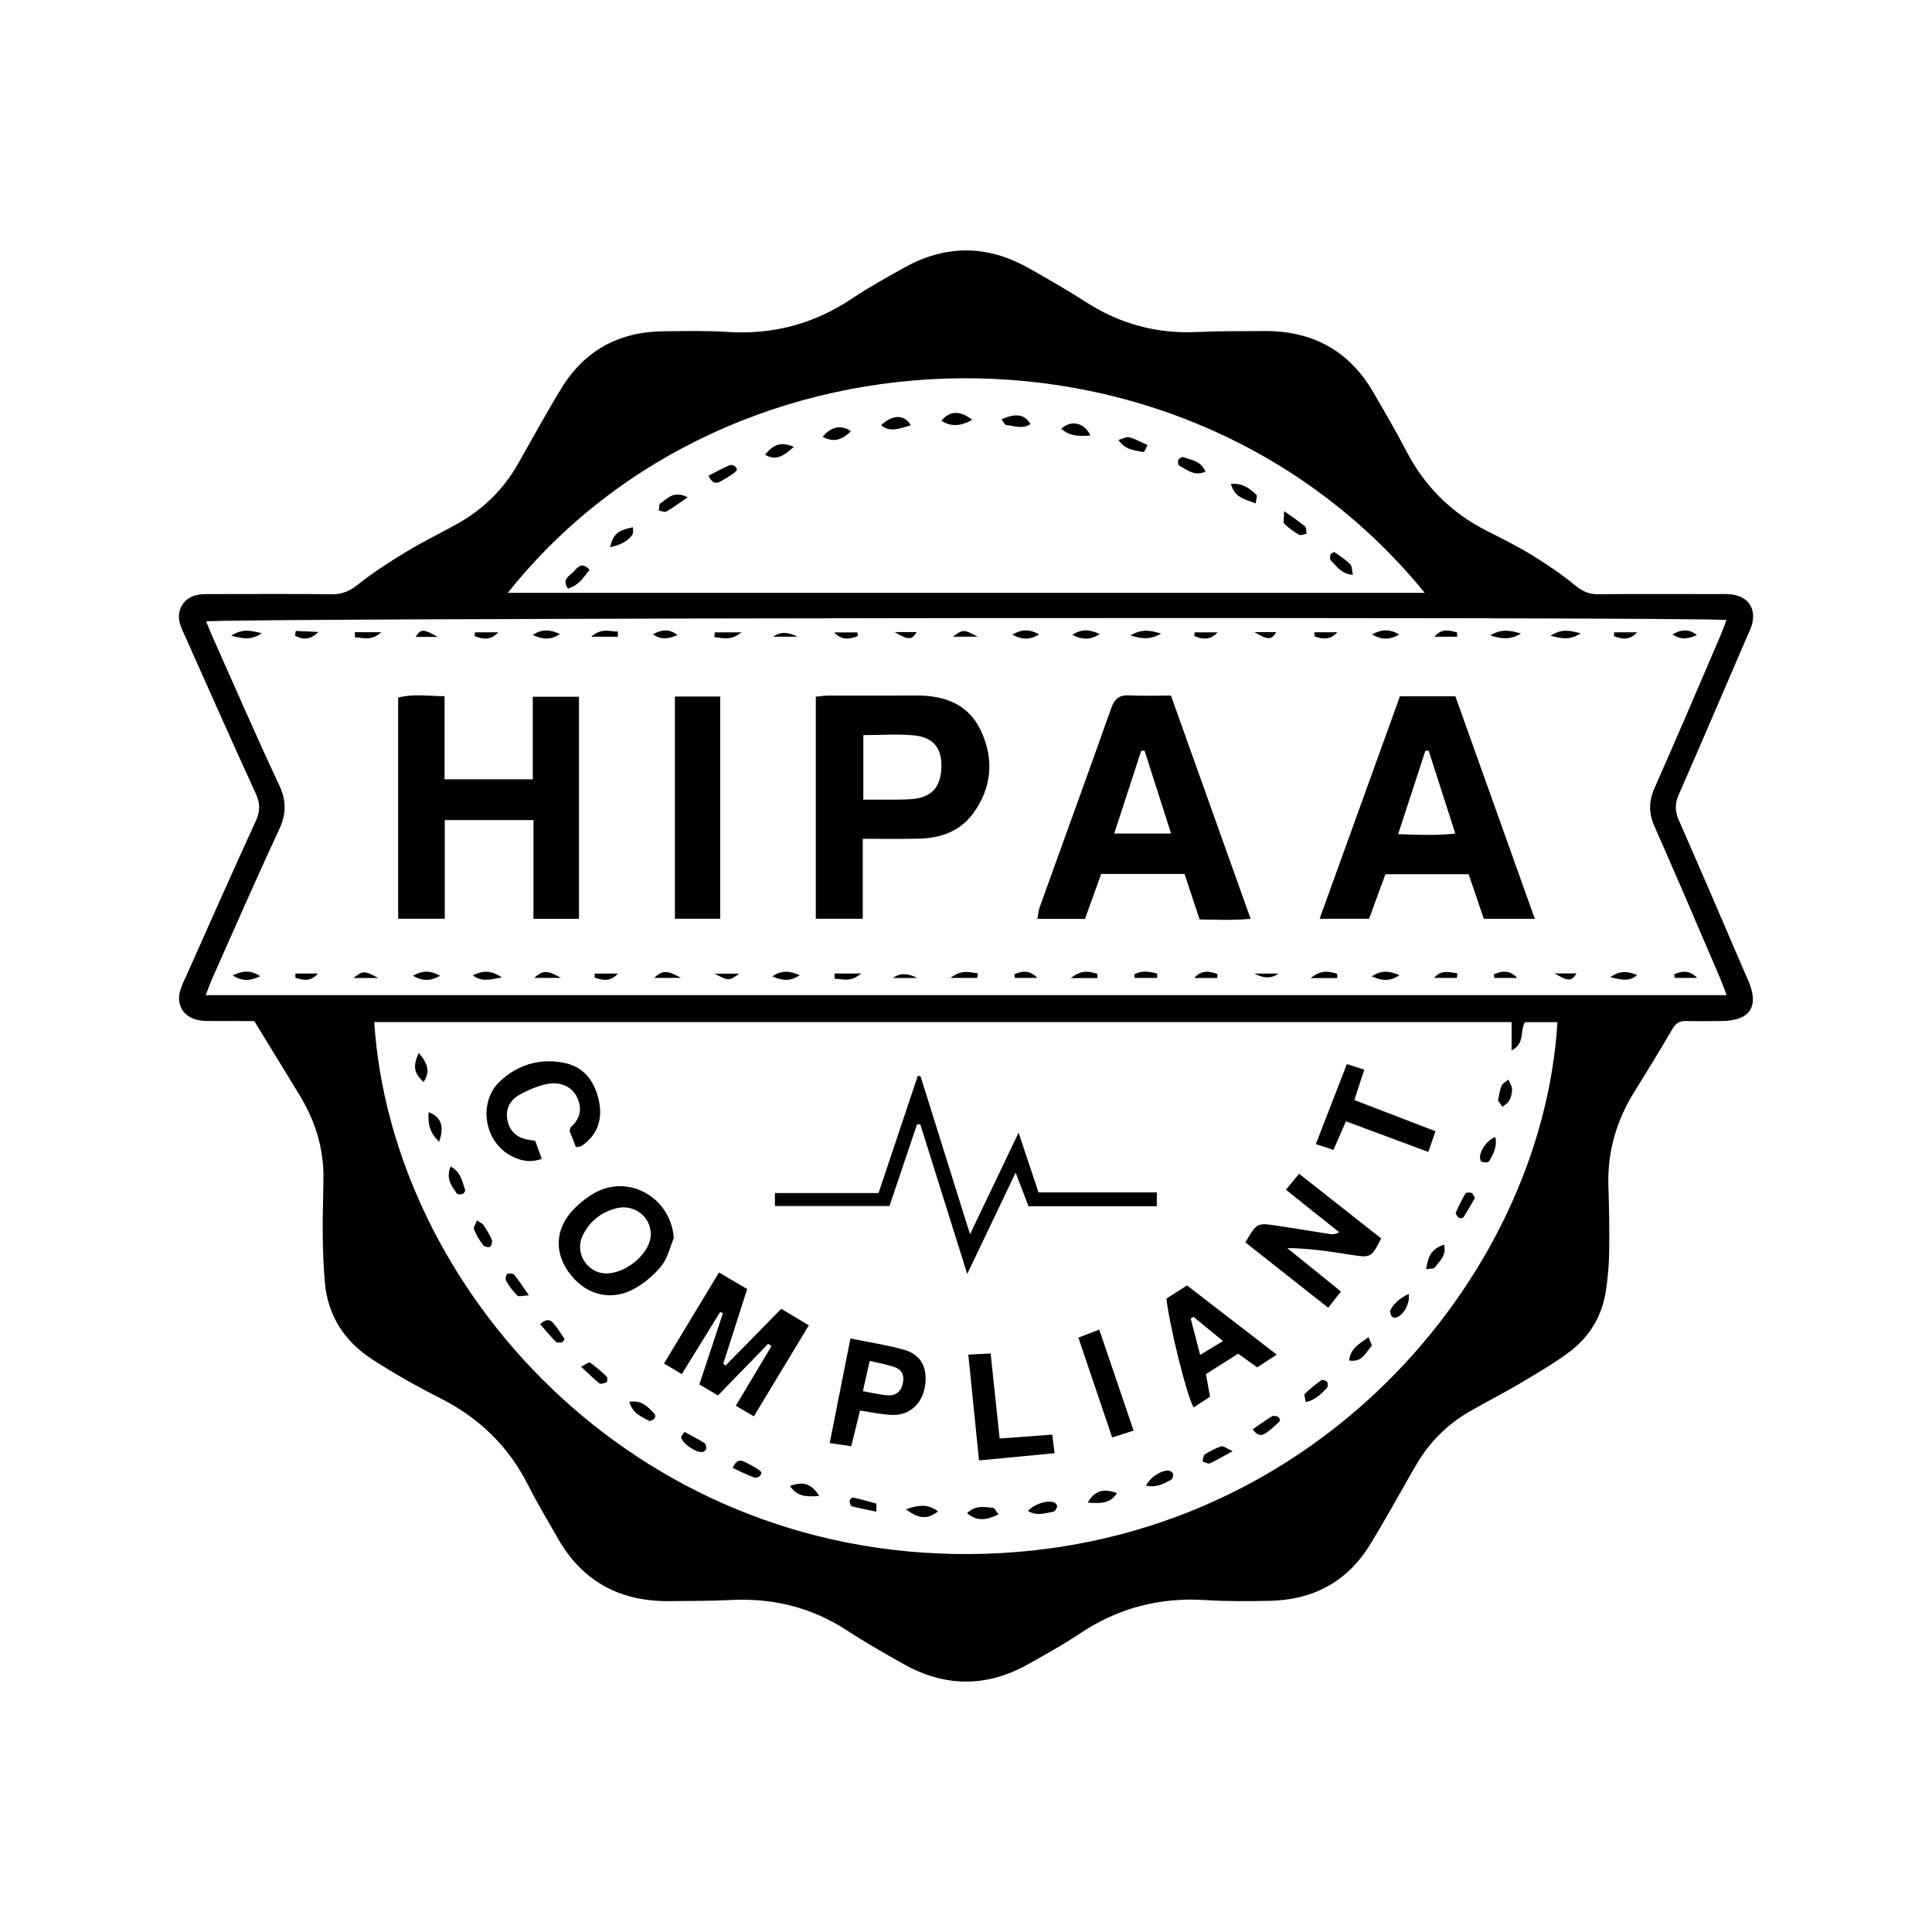 <?xml version="1.0" encoding="UTF-8"?><svg id="Layer_1" xmlns="http://www.w3.org/2000/svg" viewBox="0 0 1080 1080"><defs><style>.cls-1{stroke-width:0px;}</style></defs><path class="cls-1" d="M142.12,570.78c-7.5,0-15.1.02-22.74-.02-2.86-.02-5.77.06-8.55-.5-8.49-1.71-12.64-8.93-9.92-17.11.99-3,2.42-5.83,3.71-8.73,12.74-28.54,25.38-57.17,38.42-85.57,2.46-5.42,2.46-9.72-.02-15.12-13.16-28.71-25.94-57.61-38.81-86.44-1.29-2.9-2.76-5.73-3.63-8.75-2.24-7.7,2.32-14.8,10.3-16.09,2.82-.46,5.72-.34,8.59-.36,22.01-.02,43.99-.16,65.98.1,5.79.06,9.94-1.69,14.53-5.34,8.61-6.91,18.06-12.9,27.52-18.63,9.23-5.6,19.01-10.3,28.44-15.58,14.19-7.96,25.38-18.97,33.44-33.02,4.27-7.4,8.35-14.9,12.58-22.3,3.93-6.87,7.84-13.75,11.99-20.46,13.06-21.21,32.37-31.51,57.27-31.69,11.81-.1,23.63-.38,35.38.38,25.48,1.65,48.52-4.5,69.67-18.65,9.23-6.19,18.99-11.57,28.69-17.01,23.28-13.14,46.71-13.22,69.99-.06,10.8,6.09,21.59,12.26,31.99,18.95,19.09,12.3,39.79,17.94,62.55,16.81,12.42-.6,24.86-.42,37.29-.52,26.87-.22,47.33,10.93,60.82,34.07,6.37,10.91,12.74,21.85,18.57,33.06,10.3,19.71,25.22,34.63,45.24,44.69,8.51,4.29,17.07,8.57,25.18,13.55,8.35,5.16,16.57,10.68,24.11,16.93,3.99,3.29,7.68,4.84,12.78,4.8,21.99-.2,43.97-.08,65.98-.08,2.56,0,5.12-.1,7.66.12,10.2.83,15.12,8.24,11.93,17.94-.69,2.1-1.73,4.07-2.6,6.11-12.62,29.29-25.16,58.64-37.96,87.85-2.2,5-2.28,9.23-.06,14.25,12.34,28.06,24.37,56.22,36.49,84.36.89,2.04,1.81,4.05,2.66,6.09,5.83,14.05.56,21.77-15.08,21.95-6.69.06-13.39.14-20.08,0-3.61-.1-5.7,1.31-7.52,4.45-6.87,11.73-13.95,23.36-21.15,34.89-10.16,16.27-15.28,33.83-14.64,53.04.42,12.3.6,24.61.44,36.91-.1,6.93-.73,13.85-1.71,20.7-2,14.43-8.97,26.39-20.64,35.06-8.87,6.61-18.55,12.2-28.1,17.86-9.01,5.36-18.41,10.04-27.48,15.3-12.36,7.12-22.21,16.89-29.47,29.09-5,8.43-9.68,17.05-14.59,25.54-3.95,6.85-7.86,13.71-12.05,20.42-12.82,20.48-31.77,30.38-55.84,30.86-11.77.2-23.61.34-35.36-.42-25.78-1.69-49.19,4.31-70.62,18.69-9.21,6.19-19.01,11.53-28.69,17.01-23.3,13.16-46.73,13.12-70.01-.02-10.52-5.93-21.07-11.87-31.15-18.49-19.88-13.04-41.57-18.47-65.29-17.24-11.45.58-22.96.5-34.43.62-27.58.28-48.58-11.03-62.23-35-5.64-9.9-11.53-19.67-16.65-29.81-10.95-21.71-27.34-37.6-49.13-48.62-13.04-6.59-25.82-13.79-38.06-21.73-15.44-10-24.8-24.37-26.43-42.9-.81-9.09-1.13-18.24-1.21-27.36-.12-10.42.3-20.82.4-31.23.16-16.89-4.82-32.31-13.61-46.65-8.12-13.2-16.17-26.43-25.04-40.92M965.22,556.33c-1.57-4.07-2.58-6.99-3.79-9.8-12.1-28.14-24.05-56.34-36.47-84.34-3.35-7.52-3.41-14.15-.06-21.69,12.42-28,24.39-56.2,36.49-84.32,1.31-3.08,2.42-6.23,3.73-9.58-16.63-1.96-842.53-1.17-849.87.79,1.33,3.19,2.58,6.39,3.97,9.5,12.22,27.4,24.15,54.93,36.89,82.09,4.17,8.87,3.89,16.29-.2,25.04-12.7,27.19-24.67,54.69-36.87,82.07-1.39,3.12-2.52,6.31-4.07,10.22h850.25ZM209.21,571.35c9.56,147.76,143.21,298.51,332.72,297.38,190.72-1.13,320.26-154.44,328.67-297.34h-18.16c-2.92,5,.24,11.83-7.44,15.82v-15.86H209.21ZM796.45,331.4c-132.81-162.8-387.53-157.04-512.59,0h512.59Z"/><path class="cls-1" d="M323.65,513.66h-25.44v-55.23h-49.59v55.17h-26.04v-123.67c8.27-2.16,16.61-.83,25.94-.73v46.43h49.31v-46.14h25.82v124.16Z"/><path class="cls-1" d="M857.96,513.62h-28.5c-2.7-7.98-5.52-16.23-8.47-24.9h-46.55c-3,8.18-6.11,16.65-9.13,24.88h-27.64c15.18-42.05,30.02-83.17,44.91-124.38h30.98c14.7,41.2,29.39,82.37,44.41,124.4M781.56,466.32c11.47.32,21.27.83,31.97-.36-5.28-16.37-10.1-31.41-14.94-46.43-.62.08-1.23.18-1.85.3-4.92,15.08-9.84,30.16-15.18,46.49"/><path class="cls-1" d="M654.56,388.81c14.88,41.71,29.49,82.63,44.55,124.82-10.02.93-18.99.5-28.52.34-2.86-8.63-5.62-16.93-8.43-25.42h-46.59c-3.04,8.39-5.99,16.65-9.07,25.14h-26.59c.44-2.38.56-4.52,1.25-6.47,13.34-37.11,26.85-74.14,40.01-111.32,1.92-5.4,4.58-7.52,10.32-7.18,7.26.42,14.59.1,23.08.1M654.64,465.95c-5.22-16.27-10.04-31.33-14.86-46.39-.62.08-1.25.14-1.87.22-4.92,15.06-9.82,30.1-15.06,46.18h31.79Z"/><path class="cls-1" d="M456.03,389.45c2.58-.24,4.72-.6,6.87-.62,16.57-.04,33.12.02,49.69-.02,15.86-.04,29.13,5.08,35.96,20.1,7.22,15.82,5.81,31.47-4.5,45.72-7.48,10.3-18.53,13.95-30.86,14.21-9.86.18-19.7.04-30.9.04v44.71h-26.25v-124.14ZM482.6,447c4.15,0,7.3.04,10.44,0,5.4-.04,10.8.14,16.17-.26,10.95-.75,16.27-6.05,16.97-16.47.77-11.27-3.75-17.94-14.82-19.13-9.31-.99-18.81-.2-28.75-.2v36.06Z"/><rect class="cls-1" x="377.28" y="389.37" width="25.32" height="124.22"/><path class="cls-1" d="M129.22,355.35c6.37-4.05,10.78-2.92,17.16-1.35-6.41,4.15-10.83,2.9-17.16,1.35"/><path class="cls-1" d="M345.4,355.95h-14.96c6.05-5.26,10.56-2.82,14.92-2.9.02.95.02,1.92.04,2.9"/><path class="cls-1" d="M902.32,353.47h12.82c-4.21,4.7-8.57,3.81-12.96,2.1.04-.69.1-1.39.14-2.1"/><path class="cls-1" d="M265.48,353.47h13.02c-4.29,4.66-8.71,3.89-13.2,2.06.06-.69.12-1.37.18-2.06"/><path class="cls-1" d="M835.12,544.61c4.41-1.81,8.77-2.58,13.02,2.06h-12.8c-.08-.69-.14-1.37-.22-2.06"/><path class="cls-1" d="M850.26,354.15c-6.55,3.83-10.89,2.86-17.26,1.07,6.47-3.79,10.81-2.92,17.26-1.07"/><path class="cls-1" d="M814.56,355.95h-12.74c3.99-4.78,8.31-3.65,12.68-2.4.02.79.04,1.61.06,2.4"/><path class="cls-1" d="M814.43,546.64h-12.76c4.25-4.92,8.63-3.02,12.96-2.6-.06.87-.14,1.75-.2,2.6"/><path class="cls-1" d="M766.82,545.81c5.46-3.65,9.8-3.08,15.5-.69-5.54,3.75-9.88,3.08-15.5.69"/><path class="cls-1" d="M766.93,354.65c5.42-2.94,9.82-3.1,15.28.02-5.46,3.14-9.86,3.06-15.28-.02"/><path class="cls-1" d="M734.71,353.43h12.8c-3.97,4.58-8.29,3.79-12.66,2.36-.06-.79-.1-1.59-.14-2.36"/><path class="cls-1" d="M667.82,353.49h12.82c-4.21,4.54-8.59,3.95-13,2.06.06-.69.12-1.37.18-2.06"/><path class="cls-1" d="M747.52,546.76h-14.86c6.11-4.94,10.46-3.67,14.84-2.4,0,.81.02,1.61.02,2.4"/><path class="cls-1" d="M198.37,353.41h14.8c-5.91,5.34-10.42,2.82-14.76,2.9-.02-.95-.02-1.92-.04-2.9"/><path class="cls-1" d="M399.56,353.49h14.92c-6.19,5.04-10.68,2.98-15.12,2.66.08-.89.14-1.77.2-2.66"/><path class="cls-1" d="M599.42,354.91c5.4-3.57,9.8-3,15.3-.46-5.36,3.49-9.76,3.14-15.3.46"/><path class="cls-1" d="M479.55,355.47c-4.46,1.96-8.89,2.66-13.22-1.96h12.98c.08.67.16,1.31.24,1.96"/><path class="cls-1" d="M546.53,355.91h-13.87c5.66-4.17,5.91-4.19,13.87,0"/><path class="cls-1" d="M948.57,355.02c-4.5,1.94-8.77,3-13.63-.42,5.22-2.96,9.54-2.96,13.63.42"/><path class="cls-1" d="M649.08,354.15c-6.59,3.75-10.85,2.88-17.2,1.07,6.49-3.75,10.76-2.88,17.2-1.07"/><path class="cls-1" d="M580.94,354.62c-5.32,3.21-9.64,3.04-15.06.14,5.38-3.14,9.7-3.06,15.06-.14"/><path class="cls-1" d="M500.11,353.36h12.32c-2.72,4.43-4.35,4.6-12.32,0"/><path class="cls-1" d="M445.76,355.91h-13.55q5.6-4.17,13.55,0"/><path class="cls-1" d="M378.69,355.02c-4.5,1.92-8.79,2.98-13.73-.42,5.28-2.94,9.6-2.96,13.73.42"/><path class="cls-1" d="M313.04,354.44c-5.42,3.49-9.72,3.06-15.28.46,5.44-3.41,9.74-3,15.28-.46"/><path class="cls-1" d="M244.63,356.03h-12.3c2.82-4.45,4.39-4.62,12.3,0"/><path class="cls-1" d="M380.65,546.64h-15c4.84-4.31,7.08-4.41,15,0"/><path class="cls-1" d="M313.63,546.66h-15.02c4.92-4.33,7.18-4.43,15.02,0"/><path class="cls-1" d="M280.56,546.37c-6.91,1.31-11.31,2.56-16.27-1.13,5.46-2.66,9.92-3.08,16.27,1.13"/><path class="cls-1" d="M246.02,545.48c-5.46,3.02-9.78,3.06-15.24-.04,5.48-3,9.78-3.02,15.24.04"/><path class="cls-1" d="M431.74,545.81c5.4-3.65,9.7-3.04,15.36-.69-5.48,3.65-9.76,3.1-15.36.69"/><path class="cls-1" d="M466.52,544.2h14.8c-5.95,5.3-10.44,2.82-14.76,2.92-.02-.95-.04-1.92-.04-2.92"/><path class="cls-1" d="M512.77,546.72h-13.59q5.6-4.25,13.59,0"/><path class="cls-1" d="M546.3,546.64h-14.92c6.35-4.94,10.8-3.02,15.18-2.56l-.26,2.56Z"/><path class="cls-1" d="M211.47,546.72h-13.95c5.52-4.19,6.03-4.23,13.95,0"/><path class="cls-1" d="M165.13,544.2h12.56c-3.99,4.72-8.27,3.77-12.58,2.36.02-.79.02-1.57.02-2.36"/><path class="cls-1" d="M130.05,545.26c5.6-2.6,10.02-3.16,15.38.42-5.46,2.7-9.9,3.04-15.38-.42"/><path class="cls-1" d="M567.06,544.59c4.33-1.83,8.61-2.44,12.82,2.06h-12.58c-.08-.69-.16-1.39-.24-2.06"/><path class="cls-1" d="M613.46,546.78h-14.88c6.09-4.96,10.46-3.69,14.84-2.4.02.79.04,1.59.04,2.4"/><path class="cls-1" d="M165.38,352.68c4.19.2,8.39.42,12.58.6-4.43,4.45-8.75,4.5-13.08,2,.16-.87.34-1.73.5-2.6"/><path class="cls-1" d="M869.04,544.14h12.26c-2.8,4.45-4.45,4.62-12.26,0"/><path class="cls-1" d="M701.16,544.22h13.49q-5.64,4.25-13.49,0"/><path class="cls-1" d="M680.43,546.7h-12.82c4.17-4.78,8.55-3.73,12.94-2.2l-.12,2.2Z"/><path class="cls-1" d="M634.07,544.65c4.35-2.32,8.59-1.51,12.82-.4,0,.81,0,1.61-.02,2.42h-12.58c-.06-.69-.14-1.35-.22-2.02"/><path class="cls-1" d="M935.94,544.61c4.31-1.9,8.59-2.4,12.8,2.04h-12.58c-.08-.69-.16-1.37-.22-2.04"/><path class="cls-1" d="M900.13,546.27c6.27-4.35,10.66-2.88,15.04-1.25-4.37,3.97-8.75,2.6-15.04,1.25"/><path class="cls-1" d="M883.67,354.02c-6.29,4.07-10.6,2.88-16.93,1.39,6.39-4.09,10.7-2.96,16.93-1.39"/><path class="cls-1" d="M399.37,544.28h13.81c-5.54,4.15-5.75,4.17-13.81,0"/><path class="cls-1" d="M332.49,544.24h12.94c-4.19,4.66-8.59,3.83-13.06,2.2l.12-2.2Z"/><path class="cls-1" d="M701.2,353.38h12.24c-2.72,4.39-4.35,4.56-12.24,0"/><path class="cls-1" d="M433.19,674.17v-7.24h57.92c7.44-22.24,14.68-43.87,21.93-65.5.52.06,1.03.14,1.55.2,8.99,28.75,18,57.51,27.66,88.33,9.37-19.61,17.78-37.19,27.15-56.79,4.05,12.14,7.46,22.36,11.13,33.38h66.14v7.74h-71.74c-2.1-5.52-4.31-11.27-7.18-18.77-9.19,19.21-17.64,36.93-27.07,56.63-9.19-29.29-17.7-56.44-26.21-83.58-.62-.04-1.21-.08-1.83-.12-5.08,15.1-10.18,30.22-15.42,45.74h-64.04Z"/><path class="cls-1" d="M436.71,731.63c5.48,3.29,10.06,6.03,15.42,9.25-10.32,17.09-20.36,33.69-30.72,50.88-3.71-2.18-6.59-3.87-10.08-5.93,6.87-11.47,13.39-22.38,19.9-33.32-.62-.46-1.21-.87-1.83-1.33-9.31,9.6-18.61,19.17-28.04,28.89-3.55-2.1-6.51-3.85-10.42-6.15,4.41-13.32,8.79-26.57,13.18-39.83-.52-.22-1.05-.44-1.57-.65-7.04,11.39-14.09,22.8-21.43,34.71-3.59-2.16-6.45-3.89-9.92-5.97,10.28-17.03,20.2-33.44,30.72-50.86,5.42,3.17,10.4,6.11,15.76,9.27-4.6,14.35-9.01,28.04-13.39,41.75.44.32.87.67,1.31,1.01,10.38-10.58,20.76-21.15,31.12-31.71"/><path class="cls-1" d="M696.17,694.5c6.43-10.89,6.45-10.97,17.32-9.39,10.06,1.51,20.1,3.19,30.16,4.76,1.41.2,2.86.16,4.98-1.09-4.9-3.87-9.82-7.74-14.7-11.63-4.9-3.89-9.76-7.84-15.08-12.1,2.68-3.25,4.84-5.87,7.36-8.91,15.64,12.32,30.78,24.25,45.86,36.14-5.42,10.74-5.79,10.89-16.71,9.19-11.59-1.83-23.18-3.63-35.78-3.79,9.8,7.96,19.63,15.89,30,24.29-2.3,2.96-4.39,5.6-7.1,9.07-15.8-12.48-31.1-24.55-46.32-36.53"/><path class="cls-1" d="M376.66,692.1c-2.12,5.12-3.39,10.89-6.67,15.18-3.73,4.88-8.81,9.17-14.11,12.4-12.98,7.86-27.19,4.94-36.61-6.73-9.84-12.14-9.27-26.25,1.92-37.5,3.31-3.33,7.16-6.35,11.27-8.63,19.25-10.72,42.66,2.88,44.19,25.28M363.78,689.68c-.16-9.68-9.25-16.73-19.19-14.25-8.73,2.18-15.36,7.56-19.09,15.78-3.55,7.84.85,17.2,8.95,19.94,11.57,3.91,29.53-9.23,29.33-21.47"/><path class="cls-1" d="M676.43,780.79c-3.39,2.22-6.27,4.09-9.17,5.97-3.59-5.64-13.51-45.28-15.22-60.84,3.37-2.16,7.06-4.52,11.51-7.36,16.45,12.68,32.88,25.36,50.17,38.7-4.37,2.82-7.48,4.84-10.97,7.1-3.39-2.44-6.69-4.8-10.62-7.64-5.95,3.77-11.99,7.58-18.02,11.41.79,4.33,1.47,8.02,2.32,12.66M683.67,749.65c-6.23-5.12-11.37-9.33-16.51-13.53-.52.34-1.01.67-1.53.99,1.67,6.43,3.33,12.86,5.26,20.3,4.39-2.66,7.8-4.72,12.78-7.76"/><path class="cls-1" d="M321.96,641.25c-1.19-3.02-2.44-6.19-3.55-9.05.34-1.01.36-1.77.73-2.12,5.42-4.94,6.49-10.72,3.23-17.11-2.94-5.75-9.64-8.69-17.3-6.87-5.16,1.27-10.28,3.37-14.88,6.01-4.98,2.86-7.66,7.62-6.61,13.63,1.11,6.23,4.9,10.08,11.25,11.29,1.25.24,2.48.42,4.37.71,1.11,3.08,2.26,6.23,3.65,10.04-6.59,2.44-12.24,1.03-17.52-1.85-14.84-8.02-18.1-29.96-5.85-41.47,9.82-9.19,21.87-12.9,35.26-10.46,11.37,2.06,17.42,10.06,19.88,20.6,2.3,9.92.18,18.83-8.55,25.32-.52.38-1.05.75-1.65.95-.56.2-1.21.2-2.46.36"/><path class="cls-1" d="M475.41,748.22c10.74,2.18,20.48,3.63,29.88,6.27,9.66,2.68,13.51,10.34,11.73,20.76-1.65,9.66-8.83,16.11-18.34,15.72-5.66-.22-11.27-1.49-17.94-2.44-1.59,6.45-3.12,12.7-4.88,19.92-3.77-.56-7.34-1.07-12.05-1.77,3.85-19.47,7.56-38.14,11.59-58.46M486.19,760.72c-1.29,5.75-2.44,10.78-3.83,16.95,5.06.87,9.58,2.06,14.13,2.32,4.7.26,7.46-2.5,8.31-7.2.79-4.35-1.03-7.44-5.16-8.75-4.09-1.29-8.37-2.08-13.45-3.31"/><path class="cls-1" d="M762.64,597.94c-1.98,6.09-3.61,11.07-5.56,16.99,15.06,5.79,29.75,11.45,45.38,17.44-1.33,3.81-2.5,7.18-4.01,11.57-15.44-5.73-30.18-11.21-46.06-17.11-2.24,5.2-4.45,10.24-6.97,15.99-3.04-1.01-5.85-1.94-9.86-3.27,5.91-15.26,11.55-29.75,17.36-44.73,3.35,1.07,5.99,1.91,9.7,3.12"/><path class="cls-1" d="M541.29,757.25c4.92-.26,8.29-.42,12.48-.65,1.69,15.93,3.31,31.19,5.04,47.53,9.76-.71,19.11-1.41,29.41-2.16.44,3.45.79,6.37,1.31,10.38-14.29,1.37-27.72,2.64-42.25,4.03-2.02-19.92-3.95-38.89-5.99-59.11"/><path class="cls-1" d="M633.69,799.73c-4.45,1.41-7.7,2.46-11.99,3.81-6.29-18.59-12.42-36.67-18.89-55.8,3.61-1.37,7.02-2.7,11.69-4.48,6.39,18.79,12.62,37.11,19.19,56.48"/><path class="cls-1" d="M540.59,845.87c5.04-4.84,9.92-3.29,14.47-3,.95.06,1.77,2.04,3.1,3.71-6.19,2.82-11.39,4.41-17.56-.71"/><path class="cls-1" d="M824.52,669.64c-2.06,3.53-4.17,7.28-6.51,10.91-.28.44-2,.58-2.52.18-.83-.69-1.96-2.22-1.69-2.86,1.57-3.69,3.39-7.3,5.46-10.76.34-.58,2.3-.58,3.33-.28.67.2,1.03,1.45,1.92,2.8"/><path class="cls-1" d="M324.83,764.01c2.48-1.23,4.39-2.76,4.94-2.36,3.29,2.32,6.37,4.98,9.29,7.76.6.58.54,2.92.04,3.21-1.15.65-3.29,1.23-4.05.65-3.35-2.64-6.37-5.7-10.22-9.27"/><path class="cls-1" d="M266.63,682.21c1.77,1.23,3.04,1.73,3.65,2.64,1.73,2.6,3.43,5.26,4.62,8.12.46,1.09-.04,3.27-.91,3.95-.69.56-3.23.04-3.85-.79-2.04-2.74-3.89-5.72-5.16-8.85-.46-1.11.89-2.96,1.65-5.06"/><path class="cls-1" d="M574.58,844.61c4.07-4.31,12.18-6.45,15.24-4.43.62.42,1.29,1.65,1.09,2.22-.36,1.03-1.25,2.54-2.1,2.66-4.43.71-8.95,2.72-14.23-.46"/><path class="cls-1" d="M409.59,820.56c2.24-5.04,4.68-4.45,7.04-3.19,2.98,1.57,6.15,3.02,8.61,5.2,1.43,1.27-1.39,4.19-3.77,3.33-3.97-1.45-7.74-3.43-11.89-5.34"/><path class="cls-1" d="M382.69,800.46c3.79,2.06,7.6,4.01,11.19,6.25.73.48.97,2.16.87,3.25-.06.63-1.13,1.53-1.89,1.67-3.47.73-11.49-4.66-12.1-8.18-.1-.65.91-1.49,1.92-3"/><path class="cls-1" d="M700.26,798.99c3.77-2.58,7.22-5.1,10.85-7.3.79-.5,2.4-.12,3.41.34.58.3,1.19,2.04.93,2.3-2.14,2.14-4.35,4.31-6.81,6.05-2.2,1.57-4.74,3.63-8.39-1.39"/><path class="cls-1" d="M729.94,783.8c-.26-2.06-1.11-4.11-.5-4.68,2.86-2.8,6.01-5.28,9.29-7.6.58-.42,2.62.24,3.14.97.52.75.52,2.66-.08,3.33-3.14,3.31-6.33,6.71-11.85,7.98"/><path class="cls-1" d="M765.03,747.48c.73,2.08,2.16,4.41,1.65,4.98-3.23,3.59-5.28,9.31-12.5,8.06.73-6.85,5.75-9.33,10.85-13.04"/><path class="cls-1" d="M301.94,740.21c4.07-3.65,6.11-2.14,7.76-.08,2.1,2.6,4.01,5.4,5.81,8.22.18.32-.83,1.91-1.49,2.06-1.07.24-2.76.22-3.41-.44-2.94-3.02-5.64-6.29-8.67-9.76"/><path class="cls-1" d="M251.89,652.08c6.07,3.35,6.45,8.61,8.12,13.04.2.56-.63,2.02-1.27,2.24-1.03.34-2.96.44-3.35-.14-2.82-4.17-6.35-8.29-3.49-15.14"/><path class="cls-1" d="M835.91,635.59c1.15,5.83-1.37,9.84-3.61,13.75-.36.64-3.85.58-4.39-.2-2.28-3.25,2.4-11.53,8-13.55"/><path class="cls-1" d="M245.45,638.23c-5.44-5.14-6.27-10.32-5.87-16.53,7,2.6,8.97,8.02,5.87,16.53"/><path class="cls-1" d="M234.09,588.56c5.62,6.67,6.19,10.8,2.68,16.31-5.38-5.02-6.11-8.69-2.68-16.31"/><path class="cls-1" d="M295.64,724.11c-3.35.14-5.66.91-6.43.16-2.42-2.36-4.45-5.18-6.19-8.08-.58-.95-.32-3.31.44-3.91.81-.64,3.35-.48,3.97.28,2.68,3.23,4.9,6.81,8.22,11.55"/><path class="cls-1" d="M787.46,723.38c.89,4.84-2.62,11.71-6.81,13.04-.75.24-2.16.1-2.52-.4-.64-.85-1.15-2.24-.93-3.21.69-3.1,6.09-7.84,10.26-9.43"/><path class="cls-1" d="M807.18,695.66c1.69,6.25-2.6,9.29-5.08,12.84-.65.91-3.06.65-4.9.97,1.39-8.41,3.23-10.99,9.98-13.81"/><path class="cls-1" d="M689.07,811.2c-5.38,2.92-8.99,5.12-12.82,6.83-.99.44-2.66-.63-4.03-1.03.38-1.33.34-3.33,1.23-3.91,2.88-1.87,5.99-3.51,9.23-4.58,1.13-.38,2.92,1.15,6.39,2.7"/><path class="cls-1" d="M837.36,615.11c.79-3.33,1.05-5.93,2.06-8.18.65-1.41,2.46-2.3,3.75-3.45.75,1.81,2.02,3.59,2.08,5.42.08,2.1-.6,4.43-1.59,6.35-.73,1.41-2.48,2.32-3.77,3.47-.95-1.37-1.91-2.7-2.54-3.61"/><path class="cls-1" d="M489.83,845.02c-5.24-1.11-9.49-1.87-13.63-2.98-.67-.18-1.23-1.98-1.25-3.06,0-.65,1.25-1.98,1.67-1.89,4.45.95,8.83,2.12,13.2,3.41.24.06.02,1.71.02,4.5"/><path class="cls-1" d="M640.65,830.48c2.62-5.3,9.96-9.43,13.47-8.16.75.28,1.75,1.25,1.73,1.91-.02,1.03-.48,2.6-1.27,3.02-4.01,2.1-8.04,4.54-13.93,3.23"/><path class="cls-1" d="M608.04,839.98c3.93-6.73,8.67-8.1,16.37-5.36-3.85,6.17-9.47,5.77-16.37,5.36"/><path class="cls-1" d="M506.46,843.74c7.16-2.62,12.52-3.06,17.88,1.13-5.7,4.52-10.48,4.39-17.88-1.13"/><path class="cls-1" d="M351.81,783.64c7.36-1.19,10.58,3.23,14.15,6.77.44.42.38,2.04-.08,2.52-.77.73-2.44,1.69-3.02,1.35-4.17-2.34-9.15-3.97-11.05-10.64"/><path class="cls-1" d="M457.97,836.2c-7.06.67-12.48.42-16.33-5.54,7.32-2.74,11.97-1.31,16.33,5.54"/><path class="cls-1" d="M543.5,234.72c-6.39,3.49-11.63,3.97-17.24.56,4.46-5.68,10.3-6.03,17.24-.56"/><path class="cls-1" d="M625.22,245.92c2.56-.67,4.58-1.92,6.11-1.49,3.51,1.03,6.77,2.86,10.14,4.39-.77,1.37-1.85,4.01-2.26,3.91-4.68-1.07-10.06-.91-13.99-6.81"/><path class="cls-1" d="M329.54,318.5c-3.45,4.54-6.27,8.91-12.08,10.52-3.77-5.54,1.43-7.34,3.71-9.98,1.91-2.2,4.29-5.04,8.37-.54"/><path class="cls-1" d="M459.87,244.2c4.6-5.77,10.58-6.95,15.78-3.1-5.42,5.26-9.88,6.15-15.78,3.1"/><path class="cls-1" d="M756.26,321.34c-6.67-.56-9.11-4.94-12.34-8.1-.6-.58-.46-2.3-.1-3.31.22-.61,1.89-1.45,2.2-1.25,3.06,2.1,6.19,4.17,8.77,6.77,1.09,1.11.91,3.47,1.47,5.89"/><path class="cls-1" d="M609.56,243.46c-6.63.56-11.83.3-16.33-3.85,5.64-4.94,12.82-3.53,16.33,3.85"/><path class="cls-1" d="M384.47,277.95c-5,3.41-8.37,5.95-12.01,8.02-.95.56-2.74-.34-4.15-.58.24-1.39.02-3.55.81-4.03,3.91-2.36,7.06-7.44,15.34-3.41"/><path class="cls-1" d="M688.09,270.47c7-.48,10.72,2.84,14.25,6.19.62.58-.2,2.62-.42,4.74-5.81-2.34-11.79-3.02-13.83-10.93"/><path class="cls-1" d="M509.13,237.74c-6.17,1.67-11.25,4.23-16.59.02,6.23-6.09,13.06-6.29,16.59-.02"/><path class="cls-1" d="M673.92,263.65c-6.53,2.84-10.36-1.21-14.61-3.25-.65-.34-1.03-2.34-.67-3.21.38-.83,2.12-1.94,2.78-1.69,4.37,1.73,9.82,1.92,12.5,8.16"/><path class="cls-1" d="M341.04,305.88c1.73-7.26,4.27-9.45,12.78-11.13-.08,1.57.34,3.27-.34,4.23-2.44,3.49-6.65,5.7-12.44,6.91"/><path class="cls-1" d="M717.83,285.72c5.26,3.77,8.67,5.97,11.71,8.57.83.73.6,2.68.83,4.09-1.39.22-3.19,1.09-4.15.56-2.96-1.73-5.83-3.75-8.27-6.17-.79-.81-.12-3.06-.12-7.04"/><path class="cls-1" d="M443.76,249.78c-6.95,6.45-11.03,7.46-16.09,4.35,5.02-5.99,9.03-7.22,16.09-4.35"/><path class="cls-1" d="M576.05,237.03c-4.41,3.08-9.09.97-13.53.56-.93-.08-1.73-2-2.68-3.23,8.43-3.53,12.7-2.8,16.21,2.68"/><path class="cls-1" d="M396.02,265.98c4.07-2.06,7.74-4.25,11.63-5.85,2.38-.97,5.28,1.81,3.87,3.18-2.34,2.28-5.44,3.85-8.31,5.56-2.32,1.37-4.7,2.04-7.18-2.88"/></svg>